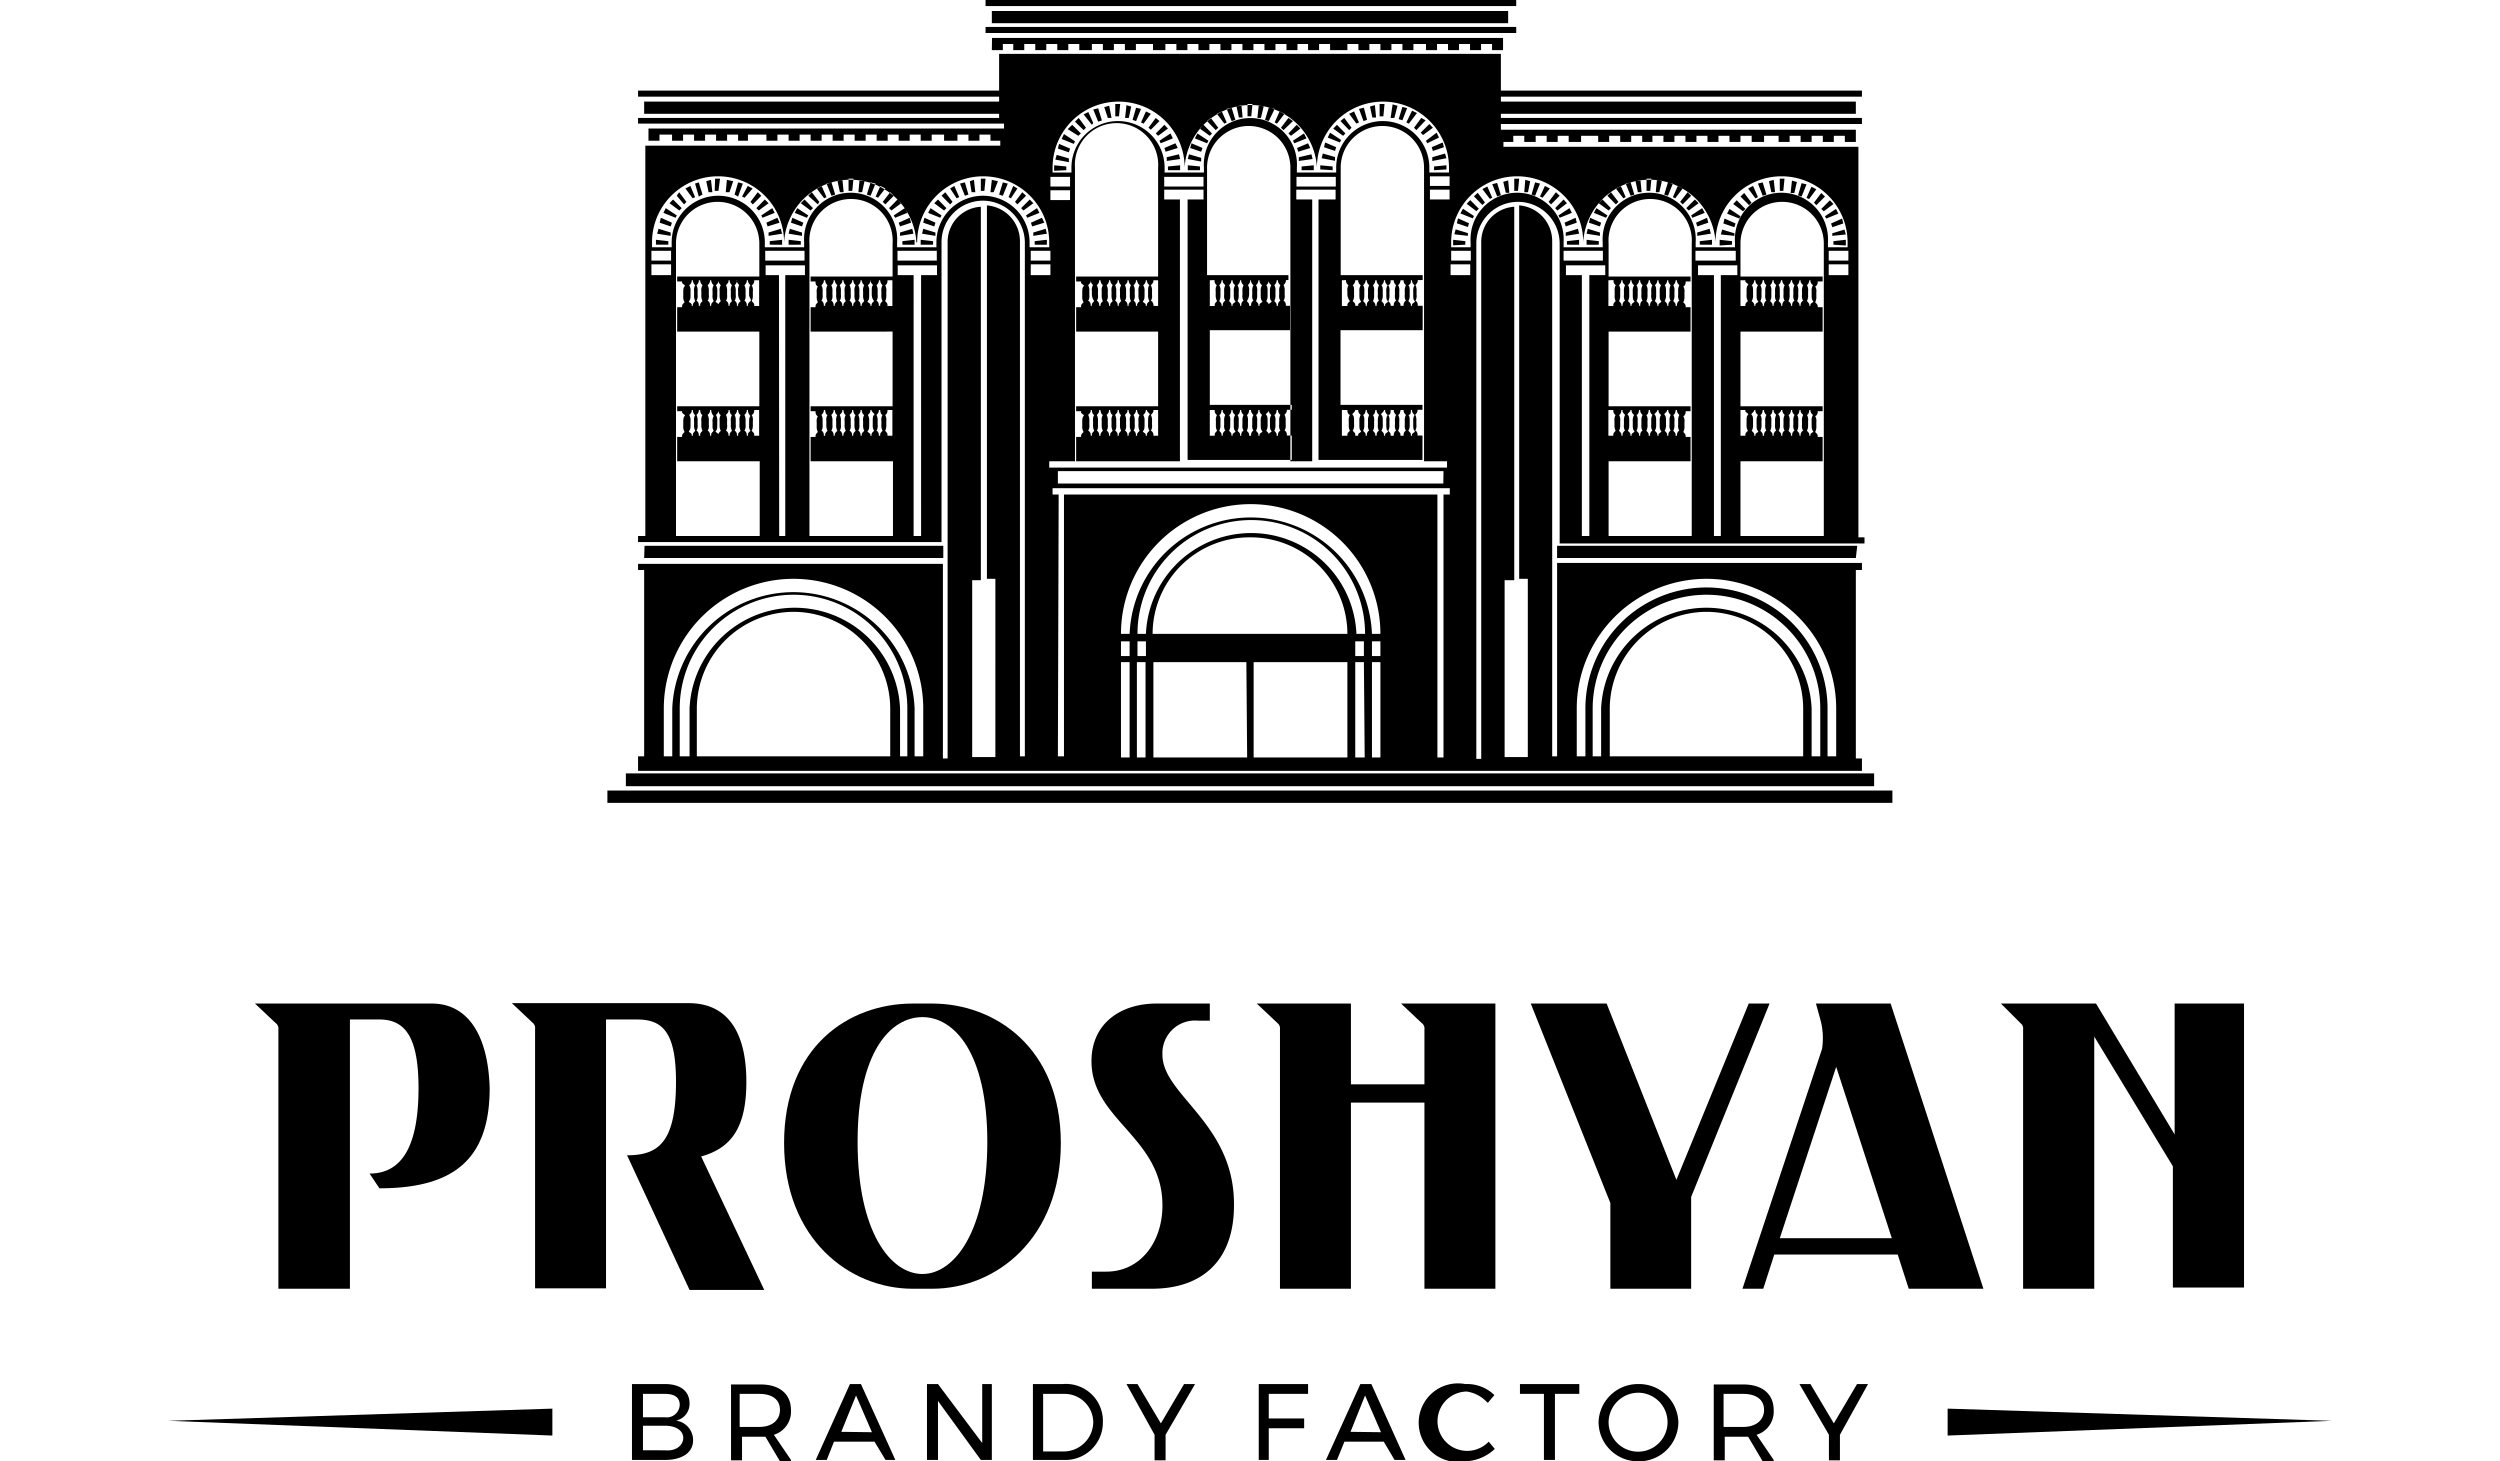 <svg xmlns:xlink="http://www.w3.org/1999/xlink" xmlns="http://www.w3.org/2000/svg" viewBox="0 0 110.09 74.35" width="220.18"  height="128.7" ><defs><style>.cls-1{fill-rule:evenodd;}</style></defs><title>Asset 1</title><g><g><path class="cls-1" d="M41.91.56H68.18v.62H41.91Zm-.32.81h27v.31h-27Zm.32,1.18h.56V2.24H43v.31h.56V2.24h.56v.31h.56V2.24h.56v.31h.56V2.24h.56v.31H47V2.24h.56v.31h.56V2.24h.56v.31h.56V2.24h.87v.31h.63V2.24h.56v.31h.56V2.24h.56v.31h.56V2.24h.56v.31h.56V2.24h.56v.31h.56V2.24h.56v.31h.56V2.24h.56v.31h.56V2.24H58v.31h.56V2.24h.56v.31H60V2.24h.56v.31h.56V2.24h.56v.31h.56V2.24h.56v.31h.56V2.24H64v.31h.56V2.24h.56v.31h.56V2.24h.56v.31h.56V2.24h.56v.31h.56V1.93h-26ZM41.59,0h27V.31h-27Zm3.3,13.45h-1V14h1Zm-6.78-.69h-1v.5h2v-.5Zm-12.52.69h-1V14h1Zm0-.69h-1v.5h1Zm5.79,0h-1v.5h2v-.5Zm-4-3.54.24-.07.07.63h-.19Zm-.57.12L27,9.28l.19.62L27,10Zm-.49.25.25-.13.24.57-.12.06Zm-.44.37L26,9.78l.37.49-.12.13Zm-.37.38.18-.19.44.44-.12.12Zm-.31.49.12-.24.56.37-.06.12Zm-.19.5.06-.25.56.25-.06.19Zm-.13.56.07-.25.62.19V12Zm-.06.56V12.2l.63.07v.18Zm3.93-3.23-.32-.07-.06.63h.19Zm.49.12L29,9.28l-.18.62L29,10Zm.5.25-.25-.13L29.2,10l.13.06Zm.44.37L30,9.78l-.37.49.12.13Zm.37.38-.19-.19-.43.44.12.12Zm.31.49-.12-.24-.56.37.06.12Zm.25.5L31,11.08l-.56.25.06.19Zm.13.56-.07-.25-.62.19V12Zm0,.56V12.2l-.63.07v.18ZM27.83,9.09h.25L28,9.71h-.19Zm6.23.13.25-.07.06.63h-.19Zm-.56.12.25-.06.19.62-.19.06Zm-.5.25.25-.13.25.57-.12.06Zm-.43.37.18-.18.38.49-.07.13Zm-.38.38.19-.19.43.44-.12.12Zm-.31.49.13-.24.56.37-.07.12Zm-.19.5.07-.25.56.25-.07.19Zm-.12.56.06-.25.62.19V12Zm0,.56V12.2l.62.07v.18Zm3.86-3.23-.25-.07-.06.63h.19Zm.56.12-.25-.06-.19.62.19.06Zm.5.25-.25-.13L36,10l.12.06Zm.43.37-.18-.18-.38.49.13.13Zm.38.38-.19-.19-.43.44.12.12Zm.31.49-.13-.24-.56.37.07.12Zm.19.5-.07-.25-.56.25.07.19Zm.12.56-.06-.25-.62.19V12Zm.06.56V12.2l-.62.07v.18ZM34.62,9.09h.25l-.06.62h-.19Zm6.17.13L41,9.15l.07.63h-.19Zm-.5.12.25-.06.18.62-.18.06Zm-.5.25L40,9.46l.25.57-.13.06Zm-.44.37.19-.18.37.49-.12.13Zm-.37.38.19-.19.43.44-.12.12Zm-.31.49.12-.24.56.37-.06.12Zm-.25.5.06-.25.56.25-.06.19Zm-.06.56.06-.25.62.19V12Zm-.07.56V12.2l.63.07v.18Zm3.93-3.23-.31-.07-.07.63H42Zm.5.12-.25-.06-.19.62.19.06Zm.49.25L43,9.46l-.24.57.12.06Zm.44.37-.19-.18-.37.49.12.13Zm.37.38-.18-.19-.44.44.12.12Zm.31.49-.12-.24-.56.37.06.12Zm.25.5-.12-.25-.56.25.06.19Zm.13.56-.06-.25-.63.19V12Zm0,.56V12.2l-.62.07v.18ZM41.35,9.09h.24l-.06.62h-.18Zm-3.24,3.24a3.36,3.36,0,1,1,6.72,0v.25h-1v-.25a2.37,2.37,0,0,0-4.74,0v.25h-2v-.25a2.37,2.37,0,1,0-4.73,0v.25h-2v-.25a2.37,2.37,0,1,0-4.74,0v.25h-1v-.25a3.36,3.36,0,0,1,6.72,0,3.37,3.37,0,0,1,6.73,0ZM64.2,9.65h1v.5h-1Zm0-.68h1v.49h-1ZM61.15,5.42l.25-.07.06.63h-.19Zm-.56.12.25-.06L61,6.1l-.18.06Zm-.5.25.25-.12.25.56-.13.06Zm-.44.37L59.84,6l.37.5-.12.12Zm-.37.38.19-.19.43.44-.12.12ZM59,7l.12-.25.56.37-.06.13Zm-.19.49.06-.24.56.24-.06.19Zm-.12.56.06-.24.62.18v.19Zm-.07.57V8.41l.63.06v.19Zm3.93-3.24-.25-.07L62.2,6h.19Zm.49.12-.24-.06-.19.62.19.06Zm.5.25-.25-.12L63,6.23l.13.06Zm.44.37L63.76,6l-.37.5.12.12Zm.37.38-.18-.19-.44.44.12.12Zm.31.5-.12-.25L64,7.16l.06.13Zm.25.49-.06-.24-.56.24.06.19Zm.13.56-.07-.24L64.32,8v.19Zm0,.57V8.41l-.63.06v.19ZM61.64,5.29h.25l-.06.63h-.19Zm-7.28.13.25-.07.06.63h-.19Zm-.5.12.25-.06.19.62-.19.06Zm-.5.25.25-.12.25.56-.12.06Zm-.5.37L53.05,6l.38.5-.13.12Zm-.37.38.19-.19.43.44L53,6.91Zm-.25.5.13-.25.56.37-.07.13ZM52,7.53l.07-.24.56.24-.07.19Zm-.12.56.06-.24.62.18v.19Zm0,.57V8.41l.62.06v.19Zm3.86-3.24-.25-.07L55.42,6h.18Zm.56.12L56,5.48l-.19.62.19.06Zm.5.25-.25-.12-.25.56.12.06Zm.43.37L57,6l-.38.5.13.12Zm.38.38-.19-.19L57,6.79l.13.12Zm.31.5-.13-.25-.56.37.07.13Zm.19.49L58,7.29l-.56.24.06.19Zm.12.56-.06-.24L57.53,8v.19Zm.06.57V8.41l-.62.06v.19ZM54.92,5.29h.25l-.06.63h-.19ZM58.41,9h1v.49h-2V9Zm-12.52.68h-1v.5h1Zm0-.68h-1v.49h1Zm1.74-3.55.25-.07L48,6h-.19Zm-.56.12.25-.06.19.62-.19.06Zm-.49.25.24-.12.25.56L47,6.35Zm-.44.37L46.33,6l.37.5-.12.12Zm-.37.38L46,6.35l.44.44-.13.12Zm-.31.5.12-.25.56.37-.06.13Zm-.19.49.06-.24.56.24-.06.19Zm-.13.56.07-.24.62.18v.19Zm-.06.57V8.41l.62.06v.19ZM49,5.42l-.24-.07L48.69,6h.19Zm.5.12-.25-.06-.18.62.18.06Zm.5.25-.25-.12-.25.56.13.06Zm.44.37L50.25,6l-.37.5L50,6.6Zm.43.38-.18-.19-.44.44.12.12Zm.25.5L51,6.79l-.56.37.06.13Zm.25.49-.12-.24-.56.24.06.19Zm.12.56-.06-.24L50.81,8v.19Zm0,.57V8.41l-.62.06v.19Zm-3.3-3.37h.25l-.06.63h-.19ZM45,8.78V8.53a3.36,3.36,0,0,1,6.72,0,3.37,3.37,0,0,1,6.73,0,3.36,3.36,0,1,1,6.72,0v.25h-1V8.53a2.37,2.37,0,1,0-4.74,0v.25h-2V8.53a2.37,2.37,0,1,0-4.73,0v.25h-2V8.53a2.37,2.37,0,1,0-4.74,0v.25ZM51.68,9h1v.49h-2V9Zm16.25.25.25-.07.06.63h-.18Zm-.56.12.25-.06.19.62-.19.06Zm-.5.25.25-.13.25.57-.12.06Zm-.43.37.19-.18.37.49-.13.13Zm-.37.38.18-.19.44.44-.13.12Zm-.32.49.13-.24.56.37-.06.12Zm-.18.5.06-.25.56.25-.06.19Zm-.13.56.07-.25.62.19V12Zm-.06.56V12.2l.62.07v.18ZM69.3,9.22l-.25-.07L69,9.78h.19Zm.5.12-.25-.06-.18.62.18.06Zm.5.25-.25-.13L69.8,10l.13.06Zm.5.37-.19-.18-.37.49.12.13Zm.37.38L71,10.15l-.43.44.12.12Zm.25.49-.12-.24-.56.37.06.12Zm.25.5-.06-.25-.56.25.06.19Zm.12.56-.06-.25-.62.19V12Zm0,.56V12.2l-.62.07v.18Zm-3.3-3.36h.25l-.06.62h-.19Zm6.17.13.25-.07.06.63h-.19Zm-.5.12.25-.06.19.62-.19.06Zm-.5.25.25-.13.25.57-.12.06Zm-.43.37.18-.18.38.49-.13.13Zm-.44.38.19-.19.43.44-.12.12Zm-.25.49.13-.24.56.37-.07.12Zm-.25.5.06-.25.56.25-.06.19Zm-.12.56.06-.25.62.19V12Zm0,.56V12.2l.62.07v.18ZM76,9.22l-.25-.07-.06.63h.18Zm.56.12-.25-.06-.19.62.19.06Zm.5.25-.25-.13-.25.57.12.06Zm.43.37-.18-.18-.38.49.13.13Zm.38.38-.19-.19-.44.44.13.12Zm.31.49-.13-.24-.56.37.06.12Zm.18.5-.06-.25-.56.25.06.19Zm.13.56-.06-.25-.63.19V12Zm.06.56V12.2l-.62.07v.18ZM75.22,9.09h.25l-.06.62h-.19Zm6.23.13.24-.07.07.63h-.19Zm-.56.12.24-.06.19.62-.19.06Zm-.5.25.25-.13.25.57-.13.06ZM80,10l.19-.18.37.49-.12.13Zm-.37.38.18-.19.44.44-.12.12Zm-.31.49.12-.24L80,11l-.06.12Zm-.19.5.06-.25.56.25-.06.19Zm-.13.56.07-.25.62.19V12Zm-.06.56V12.2l.63.07v.18Zm3.93-3.23-.25-.07-.07.63h.19Zm.49.12-.25-.06-.18.62.18.06Zm.5.25-.25-.13-.25.57.13.06Zm.44.37-.19-.18-.37.49.12.13Zm.43.38-.18-.19-.44.44.13.12Zm.25.49-.12-.24-.56.37.06.12Zm.25.5-.06-.25-.56.25.06.19Zm.13.56-.07-.25-.62.19V12Zm0,.56V12.2l-.63.07v.18ZM82,9.09h.24l-.06.62H82Zm2.49,4.36h1V14h-1Zm0-.69h1v.5h-1Zm-6.73,0h2v.5H77.71v-.5Zm-12.51.69h1V14h-1ZM71,12.76h2v.5H71Zm-5.72,0h1v.5h-1Zm0-.18v-.25a3.36,3.36,0,0,1,6.72,0,3.37,3.37,0,0,1,6.73,0,3.36,3.36,0,0,1,6.72,0v.25h-1v-.25a2.37,2.37,0,1,0-4.73,0v.25h-2v-.25a2.37,2.37,0,1,0-4.73,0v.25H71v-.25a2.37,2.37,0,1,0-4.73,0v.25Zm8,8.28v1.31h.25V22.1c0-.06.06-.12.12-.18a.59.59,0,0,1-.06-.31v-.19a.48.48,0,0,1,.06-.31c-.06,0-.12-.13-.12-.19v-.06Zm0-6.6v1.31h.25V15.5c0-.06.06-.12.12-.18A.59.59,0,0,1,73.6,15v-.19a.48.48,0,0,1,.06-.31c-.06,0-.12-.13-.12-.19v-.06Zm-43.21,6.6v1.31h-.25V22.1c0-.06-.07-.12-.13-.18a.59.59,0,0,0,.06-.31v-.19a.48.48,0,0,0-.06-.31c.06,0,.13-.13.13-.19v-.06Zm0-6.6v1.31h-.25V15.5c0-.06-.07-.12-.13-.18a.59.59,0,0,0,.06-.31v-.19a.48.48,0,0,0-.06-.31c.06,0,.13-.13.13-.19v-.06Zm6.78,6.6v1.31h-.25V22.1c0-.06-.06-.12-.12-.18a.59.59,0,0,0,.06-.31v-.19a.48.48,0,0,0-.06-.31c.06,0,.12-.13.12-.19v-.06Zm0-6.6v1.31h-.25V15.5c0-.06-.06-.12-.12-.18a.59.59,0,0,0,.06-.31v-.19a.48.48,0,0,0-.06-.31c.06,0,.12-.13.12-.19v-.06ZM80,20.86v1.31h.25V22.1c0-.06.06-.12.13-.18a.52.52,0,0,1-.07-.31v-.19c0-.12,0-.25.07-.31s-.13-.13-.13-.19v-.06Zm0-6.6v1.31h.25V15.5c0-.06.06-.12.13-.18a.52.52,0,0,1-.07-.31v-.19c0-.12,0-.25.07-.31s-.13-.13-.13-.19v-.06ZM50.37,15.57V14.26h-.24v.06c0,.06-.07.13-.13.19a.57.57,0,0,1,.06.31V15a.48.48,0,0,1-.06.31c.06,0,.13.12.13.18v.07Zm0,6.6V20.86h-.24v.06c0,.06-.07.13-.13.19a.57.57,0,0,1,.06.31v.19a.48.48,0,0,1-.06.31c.06,0,.13.12.13.18v.07ZM53,20.86v1.31h.25V22.1c0-.06.06-.12.12-.18a.59.59,0,0,1-.06-.31v-.19a.48.48,0,0,1,.06-.31c-.06,0-.12-.13-.12-.19v-.06Zm0-6.6v1.31h.25V15.5c0-.06.06-.12.12-.18A.59.59,0,0,1,53.3,15v-.19a.48.48,0,0,1,.06-.31c-.06,0-.12-.13-.12-.19v-.06Zm6.72,6.6v1.31H60V22.1c0-.06.07-.12.13-.18a.59.59,0,0,1-.06-.31v-.19a.48.48,0,0,1,.06-.31c-.06,0-.13-.13-.13-.19v-.06Zm0-6.6v1.31H60V15.5c0-.06.07-.12.13-.18A.59.59,0,0,1,60,15v-.19a.48.48,0,0,1,.06-.31c-.06,0-.13-.13-.13-.19v-.06Zm5.48,9.21h-1.3V8.53a2.12,2.12,0,1,0-4.24,0V14h4.17v.25h-.25v.06a.34.34,0,0,1-.12.19.57.57,0,0,1,.06.31V15a.48.48,0,0,1-.06.31c.06,0,.12.12.12.18v.07h.25v1.24H59.65v3.8h4.17v.25h-.25v.06a.34.34,0,0,1-.12.19.57.57,0,0,1,.06.31v.19a.48.48,0,0,1-.06.31c.06,0,.12.12.12.18v.07h.25v1.24H58.53V10.15h.87v-.5h-2v.5h.81V23.47H57.1V8.53a2.12,2.12,0,0,0-4.24,0V14H57v.25h-.13v.06a.34.34,0,0,1-.12.19.57.57,0,0,1,.06.31V15a.48.48,0,0,1-.06.31c.06,0,.12.12.12.18v.07h.25v1.24H53v3.8h4.17v.25h-.25v.06a.34.34,0,0,1-.12.19.57.57,0,0,1,.06.31v.19a.48.48,0,0,1-.06.31c.06,0,.12.12.12.18v.07h.25v1.24H51.87V10.15h.81v-.5h-2v.5h.8V23.47H46.2V22.23h.25v-.06c0-.07.06-.13.13-.19a.51.51,0,0,1-.07-.31v-.19c0-.12,0-.25.07-.31s-.13-.12-.13-.19v-.06H46.2v-.25h4.17v-3.8H46.2V15.63h.25v-.06c0-.07.06-.13.13-.19a.51.51,0,0,1-.07-.31v-.19c0-.12,0-.25.07-.31s-.13-.12-.13-.19v-.06H46.2v-.25h4.17V8.53a2.12,2.12,0,1,0-4.23,0V23.47H44.83v.32H65.07v-.32Zm-.31.5H45.27v.63H64.88ZM83.5,20.86h.06v.06a.31.31,0,0,0,.13.19.51.51,0,0,0-.07.31v.19c0,.12,0,.25.07.31s-.13.12-.13.18v.07H83.5V22.1c0-.06-.06-.12-.12-.18a.59.59,0,0,0,.06-.31v-.19a.48.48,0,0,0-.06-.31c.06,0,.12-.13.12-.25Zm-.5,0h.06v.06c0,.06.07.13.13.19a.57.57,0,0,0-.06.31v.19a.48.48,0,0,0,.06.31c-.06,0-.13.12-.13.18v.07H83V22.1c0-.06-.06-.12-.12-.18a.59.59,0,0,0,.06-.31v-.19a.48.48,0,0,0-.06-.31c.06,0,.12-.13.12-.25Zm-.43,0h.06v.06a.34.34,0,0,0,.12.19.57.57,0,0,0-.06.31v.19a.48.48,0,0,0,.06.31c-.06,0-.12.12-.12.18v.07h-.06V22.1c0-.06-.07-.12-.13-.18a.59.59,0,0,0,.06-.31v-.19a.48.48,0,0,0-.06-.31c.06,0,.13-.13.13-.25Zm-.5,0h.06v.06a.34.34,0,0,0,.12.19.57.57,0,0,0-.06.31v.19a.48.48,0,0,0,.06.31c-.06,0-.12.12-.12.18v.07h-.06V22.1c0-.06-.06-.12-.13-.18a.52.52,0,0,0,.07-.31v-.19c0-.12,0-.25-.07-.31s.13-.13.13-.25Zm-.44,0h.06v.06c0,.06.07.13.13.19a.57.57,0,0,0-.06.31v.19a.48.48,0,0,0,.06.31c-.06,0-.13.12-.13.18v.07h-.06V22.1c0-.06-.06-.12-.12-.18a.59.59,0,0,0,.06-.31v-.19a.48.48,0,0,0-.06-.31c.06,0,.12-.13.12-.25Zm-.5,0h.07v.06a.34.34,0,0,0,.12.19.57.57,0,0,0-.06.31v.19a.48.48,0,0,0,.06.31c-.06,0-.12.12-.12.18v.07h-.07V22.1c0-.06-.06-.12-.12-.18a.59.59,0,0,0,.06-.31v-.19a.48.48,0,0,0-.06-.31c.06,0,.12-.13.12-.25Zm-.43,0h.06v.06a.31.31,0,0,0,.13.19.51.51,0,0,0-.07.31v.19c0,.12,0,.25.07.31s-.13.12-.13.18v.07H80.7V22.1c0-.06-.06-.12-.13-.18a.52.52,0,0,0,.07-.31v-.19c0-.12,0-.25-.07-.31s.13-.13.13-.25Zm2.8-6.6h.06v.06a.31.31,0,0,0,.13.19.51.51,0,0,0-.07.31V15c0,.12,0,.25.07.31s-.13.12-.13.18v.07H83.5V15.5c0-.06-.06-.12-.12-.18a.59.59,0,0,0,.06-.31v-.19a.48.48,0,0,0-.06-.31.33.33,0,0,0,.12-.25Zm-.5,0h.06v.06c0,.06.07.13.13.19a.57.57,0,0,0-.06.31V15a.48.48,0,0,0,.06.31c-.06,0-.13.12-.13.18v.07H83V15.5c0-.06-.06-.12-.12-.18a.59.59,0,0,0,.06-.31v-.19a.48.48,0,0,0-.06-.31.33.33,0,0,0,.12-.25Zm-.43,0h.06v.06a.34.34,0,0,0,.12.19.57.57,0,0,0-.06.31V15a.48.48,0,0,0,.06.31c-.06,0-.12.12-.12.18v.07h-.06V15.5c0-.06-.07-.12-.13-.18A.59.59,0,0,0,82.5,15v-.19a.48.48,0,0,0-.06-.31.34.34,0,0,0,.13-.25Zm-.5,0h.06v.06a.34.34,0,0,0,.12.19.57.57,0,0,0-.06.31V15a.48.48,0,0,0,.06.31c-.06,0-.12.12-.12.18v.07h-.06V15.5c0-.06-.06-.12-.13-.18A.52.52,0,0,0,82,15v-.19c0-.12,0-.25-.07-.31a.31.31,0,0,0,.13-.25Zm-.44,0h.06v.06c0,.06.07.13.13.19a.57.57,0,0,0-.06.31V15a.48.48,0,0,0,.06.31c-.06,0-.13.12-.13.18v.07h-.06V15.5c0-.06-.06-.12-.12-.18a.59.59,0,0,0,.06-.31v-.19a.48.48,0,0,0-.06-.31.33.33,0,0,0,.12-.25Zm-.5,0h.07v.06a.34.34,0,0,0,.12.19.57.57,0,0,0-.06.31V15a.48.48,0,0,0,.06.31c-.06,0-.12.12-.12.18v.07h-.07V15.5c0-.06-.06-.12-.12-.18a.59.59,0,0,0,.06-.31v-.19a.48.48,0,0,0-.06-.31.33.33,0,0,0,.12-.25Zm-.43,0h.06v.06a.31.31,0,0,0,.13.19.51.51,0,0,0-.07.31V15c0,.12,0,.25.07.31s-.13.12-.13.18v.07H80.7V15.5c0-.06-.06-.12-.13-.18a.52.52,0,0,0,.07-.31v-.19c0-.12,0-.25-.07-.31a.31.31,0,0,0,.13-.25Zm-4,6.6h.07v.06a.34.34,0,0,0,.12.19.57.57,0,0,0-.06.31v.19a.48.48,0,0,0,.06.31c-.06,0-.12.12-.12.18v.07h-.07V22.1c0-.06-.06-.12-.12-.18a.59.59,0,0,0,.06-.31v-.19a.48.48,0,0,0-.06-.31c.06,0,.12-.13.12-.25Zm-.43,0h.06v.06a.34.34,0,0,0,.12.19.57.57,0,0,0-.06.31v.19a.48.48,0,0,0,.06.31c-.06,0-.12.12-.12.18v.07h-.06V22.1c0-.06-.06-.12-.13-.18a.52.52,0,0,0,.07-.31v-.19c0-.12,0-.25-.07-.31s.13-.13.13-.25Zm-.5,0h.06v.06a.31.31,0,0,0,.13.19.51.51,0,0,0-.07.31v.19c0,.12,0,.25.07.31s-.13.12-.13.18v.07h-.06V22.1c0-.06-.06-.12-.13-.18a.52.52,0,0,0,.07-.31v-.19c0-.12,0-.25-.07-.31s.13-.13.13-.25Zm-.44,0h.07v.06a.34.34,0,0,0,.12.19.57.57,0,0,0-.06.31v.19a.48.48,0,0,0,.06.31c-.06,0-.12.12-.12.18v.07h-.07V22.1c0-.06-.06-.12-.12-.18a.59.59,0,0,0,.06-.31v-.19a.48.48,0,0,0-.06-.31c.06,0,.12-.13.12-.25Zm-.49,0h.06v.06a.34.34,0,0,0,.12.19.57.57,0,0,0-.06.31v.19a.48.48,0,0,0,.06.31c-.06,0-.12.12-.12.18v.07h-.06V22.1c0-.06-.07-.12-.13-.18a.59.59,0,0,0,.06-.31v-.19a.48.48,0,0,0-.06-.31c.06,0,.13-.13.13-.25Zm-.44,0h.06v.06a.31.31,0,0,0,.13.19.51.51,0,0,0-.07.31v.19c0,.12,0,.25.07.31s-.13.12-.13.18v.07h-.06V22.1c0-.06-.06-.12-.13-.18a.52.52,0,0,0,.07-.31v-.19c0-.12,0-.25-.07-.31s.13-.13.13-.25Zm-.5,0H74v.06c0,.06.07.13.13.19a.57.57,0,0,0-.06.31v.19a.48.48,0,0,0,.06.31c-.06,0-.13.12-.13.18v.07h-.06V22.1c0-.06-.06-.12-.12-.18a.59.59,0,0,0,.06-.31v-.19a.48.48,0,0,0-.06-.31c.06,0,.12-.13.12-.25Zm2.8-6.6h.07v.06a.34.34,0,0,0,.12.19.57.57,0,0,0-.06.31V15a.48.48,0,0,0,.06.31c-.06,0-.12.12-.12.18v.07h-.07V15.5c0-.06-.06-.12-.12-.18a.59.59,0,0,0,.06-.31v-.19a.48.48,0,0,0-.06-.31.33.33,0,0,0,.12-.25Zm-.43,0h.06v.06a.34.34,0,0,0,.12.19.57.57,0,0,0-.06.31V15a.48.48,0,0,0,.06.31c-.06,0-.12.12-.12.18v.07h-.06V15.5c0-.06-.06-.12-.13-.18a.52.52,0,0,0,.07-.31v-.19c0-.12,0-.25-.07-.31a.31.31,0,0,0,.13-.25Zm-.5,0h.06v.06a.31.31,0,0,0,.13.19.51.51,0,0,0-.07.31V15c0,.12,0,.25.07.31s-.13.12-.13.18v.07h-.06V15.5c0-.06-.06-.12-.13-.18a.52.52,0,0,0,.07-.31v-.19c0-.12,0-.25-.07-.31a.31.31,0,0,0,.13-.25Zm-.44,0h.07v.06a.34.34,0,0,0,.12.19.57.57,0,0,0-.06.31V15a.48.48,0,0,0,.06.31c-.06,0-.12.12-.12.18v.07h-.07V15.5c0-.06-.06-.12-.12-.18a.59.59,0,0,0,.06-.31v-.19a.48.48,0,0,0-.06-.31.33.33,0,0,0,.12-.25Zm-.49,0h.06v.06a.34.34,0,0,0,.12.19.57.57,0,0,0-.06.31V15a.48.48,0,0,0,.06.31c-.06,0-.12.12-.12.18v.07h-.06V15.5c0-.06-.07-.12-.13-.18a.59.59,0,0,0,.06-.31v-.19a.48.48,0,0,0-.06-.31.34.34,0,0,0,.13-.25Zm-.44,0h.06v.06a.31.31,0,0,0,.13.19.51.51,0,0,0-.07.31V15c0,.12,0,.25.07.31s-.13.12-.13.18v.07h-.06V15.5c0-.06-.06-.12-.13-.18a.52.52,0,0,0,.07-.31v-.19c0-.12,0-.25-.07-.31a.31.31,0,0,0,.13-.25Zm-.5,0H74v.06c0,.06.07.13.13.19a.57.57,0,0,0-.06.31V15a.48.48,0,0,0,.06.31c-.06,0-.13.12-.13.18v.07h-.06V15.5c0-.06-.06-.12-.12-.18a.59.59,0,0,0,.06-.31v-.19a.48.48,0,0,0-.06-.31.33.33,0,0,0,.12-.25Zm-17.5,6.6h.07v.06a.34.34,0,0,0,.12.19.57.57,0,0,0-.06.31v.19a.48.48,0,0,0,.06.31c-.06,0-.12.12-.12.18v.07h-.07V22.1c0-.06-.06-.12-.12-.18a.59.59,0,0,0,.06-.31v-.19a.48.48,0,0,0-.06-.31c.06,0,.12-.13.12-.25Zm-.43,0H56v.06a.31.31,0,0,0,.13.19.51.51,0,0,0-.07.31v.19c0,.12,0,.25.07.31S56,22,56,22.1v.07H56V22.1c0-.06-.06-.12-.13-.18a.52.52,0,0,0,.07-.31v-.19c0-.12,0-.25-.07-.31S56,21,56,20.86Zm-.5,0h.06v.06a.31.31,0,0,0,.13.19.51.51,0,0,0-.07.31v.19c0,.12,0,.25.07.31s-.13.12-.13.18v.07h-.06V22.1c0-.06-.06-.12-.12-.18a.59.59,0,0,0,.06-.31v-.19a.48.48,0,0,0-.06-.31c.06,0,.12-.13.12-.25Zm-.44,0h.07v.06a.34.34,0,0,0,.12.19.57.57,0,0,0-.06.31v.19a.48.48,0,0,0,.06.31c-.06,0-.12.12-.12.18v.07H55V22.1c0-.06-.06-.12-.12-.18a.59.59,0,0,0,.06-.31v-.19a.48.48,0,0,0-.06-.31c.06,0,.12-.13.12-.25Zm-.49,0h.06v.06a.34.34,0,0,0,.12.19.57.57,0,0,0-.06.31v.19a.48.48,0,0,0,.06.31c-.06,0-.12.12-.12.18v.07h-.06V22.1c0-.06-.07-.12-.13-.18a.59.59,0,0,0,.06-.31v-.19a.48.48,0,0,0-.06-.31c.06,0,.13-.13.13-.25Zm-.44,0h.06v.06a.31.31,0,0,0,.13.19.51.51,0,0,0-.07.31v.19c0,.12,0,.25.07.31s-.13.12-.13.18v.07h-.06V22.1c0-.06-.06-.12-.12-.18a.59.59,0,0,0,.06-.31v-.19a.48.48,0,0,0-.06-.31c.06,0,.12-.13.12-.25Zm-.5,0h.06v.06c0,.06.07.13.13.19a.57.57,0,0,0-.06.31v.19a.48.48,0,0,0,.06.31c-.06,0-.13.12-.13.18v.07h-.06V22.1c0-.06-.06-.12-.12-.18a.59.59,0,0,0,.06-.31v-.19a.48.48,0,0,0-.06-.31c.06,0,.12-.13.12-.25Zm2.8-6.6h.07v.06a.34.34,0,0,0,.12.19.57.57,0,0,0-.06.31V15a.48.48,0,0,0,.06.31c-.06,0-.12.12-.12.18v.07h-.07V15.5c0-.06-.06-.12-.12-.18a.59.59,0,0,0,.06-.31v-.19a.48.48,0,0,0-.06-.31.33.33,0,0,0,.12-.25Zm-.43,0H56v.06a.31.31,0,0,0,.13.19.51.51,0,0,0-.07.31V15c0,.12,0,.25.07.31s-.13.12-.13.18v.07H56V15.5c0-.06-.06-.12-.13-.18a.52.52,0,0,0,.07-.31v-.19c0-.12,0-.25-.07-.31a.31.31,0,0,0,.13-.25Zm-.5,0h.06v.06a.31.31,0,0,0,.13.19.51.51,0,0,0-.07.31V15c0,.12,0,.25.07.31s-.13.12-.13.18v.07h-.06V15.5c0-.06-.06-.12-.12-.18a.59.59,0,0,0,.06-.31v-.19a.48.48,0,0,0-.06-.31.33.33,0,0,0,.12-.25Zm-.44,0h.07v.06a.34.34,0,0,0,.12.19.57.57,0,0,0-.06.31V15a.48.48,0,0,0,.06.31c-.06,0-.12.12-.12.18v.07H55V15.5c0-.06-.06-.12-.12-.18A.59.59,0,0,0,55,15v-.19a.48.48,0,0,0-.06-.31.33.33,0,0,0,.12-.25Zm-.49,0h.06v.06a.34.34,0,0,0,.12.19.57.57,0,0,0-.06.31V15a.48.48,0,0,0,.06.31c-.06,0-.12.12-.12.18v.07h-.06V15.5c0-.06-.07-.12-.13-.18a.59.59,0,0,0,.06-.31v-.19a.48.48,0,0,0-.06-.31.34.34,0,0,0,.13-.25Zm-.44,0h.06v.06a.31.31,0,0,0,.13.19.51.51,0,0,0-.07.31V15c0,.12,0,.25.07.31s-.13.12-.13.18v.07h-.06V15.5c0-.06-.06-.12-.12-.18a.59.59,0,0,0,.06-.31v-.19a.48.48,0,0,0-.06-.31.33.33,0,0,0,.12-.25Zm-.5,0h.06v.06c0,.06.07.13.13.19a.57.57,0,0,0-.06.31V15a.48.48,0,0,0,.06.31c-.06,0-.13.12-.13.18v.07h-.06V15.5c0-.06-.06-.12-.12-.18a.59.59,0,0,0,.06-.31v-.19a.48.48,0,0,0-.06-.31.33.33,0,0,0,.12-.25ZM47,20.86h-.06v.06c0,.06-.07.13-.13.19a.57.57,0,0,1,.06.31v.19a.48.48,0,0,1-.06.31c.06,0,.13.12.13.18v.07H47V22.1c0-.06.06-.12.12-.18a.59.59,0,0,1-.06-.31v-.19a.48.48,0,0,1,.06-.31c-.06,0-.12-.13-.12-.25Zm.44,0h-.07v.06a.34.34,0,0,1-.12.19.57.57,0,0,1,.06.31v.19a.48.48,0,0,1-.06.31c.06,0,.12.12.12.18v.07h.07V22.1c0-.06.06-.12.12-.18a.59.59,0,0,1-.06-.31v-.19a.48.48,0,0,1,.06-.31c-.06,0-.12-.13-.12-.25Zm.49,0h-.06v.06a.34.34,0,0,1-.12.19.57.57,0,0,1,.06.31v.19a.48.48,0,0,1-.06.31c.06,0,.12.12.12.18v.07h.06V22.1c0-.06.07-.12.13-.18a.59.59,0,0,1-.06-.31v-.19a.48.48,0,0,1,.06-.31c-.06,0-.13-.13-.13-.25Zm.44,0h-.06v.06c0,.06-.07.13-.13.19a.57.57,0,0,1,.06.31v.19a.48.48,0,0,1-.06.31c.06,0,.13.12.13.18v.07h.06V22.1c0-.06.06-.12.12-.18a.59.59,0,0,1-.06-.31v-.19a.48.48,0,0,1,.06-.31c-.06,0-.12-.13-.12-.25Zm.5,0h-.06v.06c0,.06-.07.13-.13.19a.57.57,0,0,1,.06.31v.19a.48.48,0,0,1-.06.31c.06,0,.13.12.13.18v.07h.06V22.1c0-.06.06-.12.12-.18a.59.59,0,0,1-.06-.31v-.19a.48.48,0,0,1,.06-.31c-.06,0-.12-.13-.12-.25Zm.43,0h-.06v.06a.34.34,0,0,1-.12.19.57.57,0,0,1,.06.31v.19a.48.48,0,0,1-.06.31c.06,0,.12.12.12.18v.07h.06V22.1c0-.06.07-.12.13-.18a.59.59,0,0,1-.06-.31v-.19a.48.48,0,0,1,.06-.31c-.06,0-.13-.13-.13-.25Zm.5,0h-.06v.06a.31.31,0,0,1-.13.19.51.51,0,0,1,.07.31v.19c0,.12,0,.25-.07.31s.13.12.13.18v.07h.06V22.1c0-.06.06-.12.13-.18a.52.52,0,0,1-.07-.31v-.19c0-.12,0-.25.07-.31s-.13-.13-.13-.25ZM47,14.26h-.06v.06c0,.06-.07.13-.13.19a.57.57,0,0,1,.06.31V15a.48.48,0,0,1-.06.31c.06,0,.13.12.13.18v.07H47V15.5c0-.06.06-.12.12-.18A.59.59,0,0,1,47,15v-.19a.48.48,0,0,1,.06-.31.33.33,0,0,1-.12-.25Zm.44,0h-.07v.06a.34.34,0,0,1-.12.19.57.57,0,0,1,.06.31V15a.48.48,0,0,1-.06.31c.06,0,.12.12.12.18v.07h.07V15.5c0-.06.06-.12.12-.18a.59.59,0,0,1-.06-.31v-.19a.48.48,0,0,1,.06-.31.33.33,0,0,1-.12-.25Zm.49,0h-.06v.06a.34.34,0,0,1-.12.19.57.57,0,0,1,.06.31V15a.48.48,0,0,1-.06.31c.06,0,.12.12.12.18v.07h.06V15.5c0-.06.07-.12.13-.18A.59.59,0,0,1,48,15v-.19a.48.48,0,0,1,.06-.31.34.34,0,0,1-.13-.25Zm.44,0h-.06v.06c0,.06-.07.13-.13.19a.57.57,0,0,1,.06.31V15a.48.48,0,0,1-.06.31c.06,0,.13.12.13.18v.07h.06V15.5c0-.06.06-.12.12-.18a.59.59,0,0,1-.06-.31v-.19a.48.48,0,0,1,.06-.31.33.33,0,0,1-.12-.25Zm.5,0h-.06v.06c0,.06-.07.13-.13.19a.57.57,0,0,1,.06.31V15a.48.48,0,0,1-.06.31c.06,0,.13.12.13.18v.07h.06V15.5c0-.06.06-.12.12-.18a.59.59,0,0,1-.06-.31v-.19a.48.48,0,0,1,.06-.31.33.33,0,0,1-.12-.25Zm.43,0h-.06v.06a.34.34,0,0,1-.12.19.57.57,0,0,1,.06.31V15a.48.48,0,0,1-.06.31c.06,0,.12.12.12.18v.07h.06V15.5c0-.06.07-.12.13-.18a.59.59,0,0,1-.06-.31v-.19a.48.48,0,0,1,.06-.31.34.34,0,0,1-.13-.25Zm.5,0h-.06v.06a.31.31,0,0,1-.13.19.51.51,0,0,1,.07.31V15c0,.12,0,.25-.07.31s.13.12.13.18v.07h.06V15.5c0-.06.06-.12.13-.18a.52.52,0,0,1-.07-.31v-.19c0-.12,0-.25.07-.31a.31.31,0,0,1-.13-.25Zm-23.1,6.6h-.06v.06a.31.31,0,0,1-.13.19.51.51,0,0,1,.07.31v.19c0,.12,0,.25-.07.31s.13.12.13.18v.07h.06V22.1c0-.06.06-.12.12-.18a.59.59,0,0,1-.06-.31v-.19a.48.48,0,0,1,.06-.31c-.06,0-.12-.13-.12-.25Zm.44,0H27v.06a.34.34,0,0,1-.12.19.57.57,0,0,1,.06.31v.19a.48.48,0,0,1-.06.31c.06,0,.12.12.12.18v.07h.07V22.1c0-.06.06-.12.12-.18a.59.59,0,0,1-.06-.31v-.19a.48.48,0,0,1,.06-.31c-.06,0-.12-.13-.12-.25Zm.49,0h-.06v.06a.34.34,0,0,1-.12.19.57.57,0,0,1,.06.31v.19a.48.48,0,0,1-.06.31c.06,0,.12.12.12.18v.07h.06V22.1c0-.06.07-.12.13-.18a.39.39,0,0,1-.06-.25v-.19a.48.48,0,0,1,.06-.31.49.49,0,0,1-.13-.31Zm.44,0H28v.06a.31.31,0,0,1-.13.19.51.51,0,0,1,.07.31v.19c0,.12,0,.25-.07.31s.13.12.13.18v.07H28V22.1c0-.06.06-.12.12-.18a.59.59,0,0,1-.06-.31v-.19a.48.48,0,0,1,.06-.31c-.06,0-.12-.13-.12-.25Zm.5,0h-.06v.06c0,.06-.07.13-.13.19a.57.57,0,0,1,.06.31v.19a.48.48,0,0,1-.06.31c.06,0,.13.12.13.18v.07h.06V22.1c0-.06.06-.12.12-.18a.59.59,0,0,1-.06-.31v-.19a.48.48,0,0,1,.06-.31c-.06,0-.12-.13-.12-.25Zm.43,0h-.06v.06a.34.34,0,0,1-.12.19.57.57,0,0,1,.06.31v.19a.48.48,0,0,1-.06.31c.06,0,.12.12.12.18v.07H29V22.1c0-.06.07-.12.13-.18a.59.59,0,0,1-.06-.31v-.19a.48.48,0,0,1,.06-.31c-.06,0-.13-.13-.13-.25Zm.5,0h-.06v.06a.34.34,0,0,1-.12.19.57.57,0,0,1,.06.31v.19a.48.48,0,0,1-.06.31c.06,0,.12.12.12.18v.07h.06V22.1c0-.06.06-.12.13-.18a.35.35,0,0,1-.07-.25v-.19c0-.12,0-.25.07-.31a.44.44,0,0,1-.13-.31Zm-2.8-6.6h-.06v.06a.31.31,0,0,1-.13.19.51.51,0,0,1,.07.31V15c0,.12,0,.25-.07.31s.13.12.13.18v.07h.06V15.5c0-.06.06-.12.12-.18a.59.59,0,0,1-.06-.31v-.19a.48.48,0,0,1,.06-.31.33.33,0,0,1-.12-.25Zm.44,0H27v.06a.34.34,0,0,1-.12.19.57.57,0,0,1,.06.31V15a.48.48,0,0,1-.06.31c.06,0,.12.12.12.18v.07h.07V15.5c0-.06.06-.12.12-.18a.59.59,0,0,1-.06-.31v-.19a.48.48,0,0,1,.06-.31.33.33,0,0,1-.12-.25Zm.49,0h-.06v.06a.34.34,0,0,1-.12.19.57.57,0,0,1,.06.31V15a.48.48,0,0,1-.06.31c.06,0,.12.12.12.18v.07h.06V15.5c0-.06.07-.12.13-.18a.48.48,0,0,1-.06-.31v-.19a.48.48,0,0,1,.06-.31.34.34,0,0,1-.13-.25Zm.44,0H28v.06a.31.31,0,0,1-.13.19.51.51,0,0,1,.07.31V15c0,.12,0,.25-.07.31s.13.12.13.18v.07H28V15.5c0-.06.06-.12.12-.18a.59.59,0,0,1-.06-.31v-.19a.48.48,0,0,1,.06-.31.33.33,0,0,1-.12-.25Zm.5,0h-.06v.06c0,.06-.07.13-.13.19a.57.57,0,0,1,.06.31V15a.48.48,0,0,1-.06.31c.06,0,.13.12.13.18v.07h.06V15.5c0-.06.06-.12.12-.18a.59.59,0,0,1-.06-.31v-.19a.48.48,0,0,1,.06-.31.33.33,0,0,1-.12-.25Zm.43,0h-.06v.06a.34.34,0,0,1-.12.19.57.57,0,0,1,.06.31V15a.48.48,0,0,1-.06.31c.06,0,.12.12.12.18v.07H29V15.5c0-.06.07-.12.13-.18A.59.59,0,0,1,29,15v-.19a.48.48,0,0,1,.06-.31.34.34,0,0,1-.13-.25Zm.5,0h-.06v.06a.34.34,0,0,1-.12.19.57.57,0,0,1,.06.31V15a.48.48,0,0,1-.06.31c.06,0,.12.12.12.18v.07h.06V15.5c0-.06.06-.12.13-.18s-.07-.19-.07-.31v-.19c0-.12,0-.25.07-.31a.31.31,0,0,1-.13-.25Zm3.93,6.6h-.07v.06a.34.34,0,0,1-.12.19.57.57,0,0,1,.06.31v.19a.48.48,0,0,1-.06.31c.06,0,.12.12.12.18v.07h.07V22.1c0-.06.06-.12.12-.18a.59.59,0,0,1-.06-.31v-.19a.48.48,0,0,1,.06-.31c-.06,0-.12-.13-.12-.25Zm.49,0h-.06v.06a.34.34,0,0,1-.12.19.57.57,0,0,1,.06.31v.19a.48.48,0,0,1-.06.31c.06,0,.12.12.12.18v.07h.06V22.1c0-.06.07-.12.13-.18a.59.59,0,0,1-.06-.31v-.19a.48.48,0,0,1,.06-.31c-.06,0-.13-.13-.13-.25Zm.44,0h-.06v.06c0,.06-.07.13-.13.19a.57.57,0,0,1,.06.31v.19a.48.48,0,0,1-.06.31c.06,0,.13.12.13.18v.07h.06V22.1c0-.06.06-.12.12-.18a.59.59,0,0,1-.06-.31v-.19a.48.48,0,0,1,.06-.31c-.06,0-.12-.13-.12-.25Zm.5,0h-.06v.06c0,.06-.07.13-.13.19a.57.57,0,0,1,.06.31v.19a.48.48,0,0,1-.06.31c.06,0,.13.12.13.18v.07h.06V22.1c0-.06.06-.12.12-.18a.59.59,0,0,1-.06-.31v-.19a.48.48,0,0,1,.06-.31c-.06,0-.12-.13-.12-.25Zm.43,0h-.06v.06a.34.34,0,0,1-.12.19.57.57,0,0,1,.06.31v.19a.48.48,0,0,1-.06.31c.06,0,.12.12.12.18v.07h.06V22.1c0-.06.07-.12.13-.18a.59.59,0,0,1-.06-.31v-.19a.48.48,0,0,1,.06-.31c-.06,0-.13-.13-.13-.25Zm.5,0h-.06v.06a.31.31,0,0,1-.13.19.51.51,0,0,1,.07.31v.19c0,.12,0,.25-.07.31s.13.12.13.18v.07h.06V22.1c0-.06.06-.12.13-.18a.52.52,0,0,1-.07-.31v-.19c0-.12,0-.25.07-.31s-.13-.13-.13-.25Zm.44,0h-.07v.06a.34.34,0,0,1-.12.19.57.57,0,0,1,.06.31v.19a.48.48,0,0,1-.06.31c.06,0,.12.12.12.18v.07h.07V22.1c0-.06.06-.12.12-.18a.59.59,0,0,1-.06-.31v-.19a.48.48,0,0,1,.06-.31c-.06,0-.12-.13-.12-.25Zm-2.8-6.6h-.07v.06a.34.34,0,0,1-.12.19.57.57,0,0,1,.06.31V15a.48.48,0,0,1-.06.31c.06,0,.12.12.12.18v.07h.07V15.5c0-.06.06-.12.12-.18a.59.59,0,0,1-.06-.31v-.19a.48.48,0,0,1,.06-.31.33.33,0,0,1-.12-.25Zm.49,0h-.06v.06a.34.34,0,0,1-.12.19.57.57,0,0,1,.06.31V15a.48.48,0,0,1-.06.31c.06,0,.12.12.12.18v.07h.06V15.5c0-.06.07-.12.13-.18a.59.59,0,0,1-.06-.31v-.19a.48.48,0,0,1,.06-.31.34.34,0,0,1-.13-.25Zm.44,0h-.06v.06c0,.06-.07.13-.13.19a.57.57,0,0,1,.06.31V15a.48.48,0,0,1-.06.31c.06,0,.13.12.13.18v.07h.06V15.5c0-.06.06-.12.12-.18a.59.59,0,0,1-.06-.31v-.19a.48.48,0,0,1,.06-.31.33.33,0,0,1-.12-.25Zm.5,0h-.06v.06c0,.06-.07.13-.13.19a.57.57,0,0,1,.06.31V15a.48.48,0,0,1-.06.31c.06,0,.13.12.13.18v.07h.06V15.5c0-.06.06-.12.12-.18a.59.59,0,0,1-.06-.31v-.19a.48.48,0,0,1,.06-.31.33.33,0,0,1-.12-.25Zm.43,0h-.06v.06a.34.34,0,0,1-.12.19.57.57,0,0,1,.06.31V15a.48.48,0,0,1-.06.31c.06,0,.12.12.12.18v.07h.06V15.5c0-.06.07-.12.13-.18a.59.59,0,0,1-.06-.31v-.19a.48.48,0,0,1,.06-.31.34.34,0,0,1-.13-.25Zm.5,0h-.06v.06a.31.31,0,0,1-.13.19.51.51,0,0,1,.07.31V15c0,.12,0,.25-.07.31s.13.12.13.18v.07h.06V15.5c0-.06.06-.12.13-.18A.52.52,0,0,1,35.8,15v-.19c0-.12,0-.25.07-.31a.31.31,0,0,1-.13-.25Zm.44,0h-.07v.06a.34.34,0,0,1-.12.19.57.57,0,0,1,.06.31V15a.48.48,0,0,1-.06.31c.06,0,.12.12.12.18v.07h.07V15.5c0-.06.06-.12.12-.18a.59.59,0,0,1-.06-.31v-.19a.48.48,0,0,1,.06-.31.33.33,0,0,1-.12-.25Zm27,6.6h.06v.06a.31.31,0,0,0,.13.19.51.51,0,0,0-.07.31v.19c0,.12,0,.25.07.31s-.13.12-.13.18v.07h-.06V22.1c0-.06-.06-.12-.13-.18a.52.52,0,0,0,.07-.31v-.19c0-.12,0-.25-.07-.31.13,0,.13-.13.13-.25Zm-.44,0h.07v.06a.34.34,0,0,0,.12.19.57.57,0,0,0-.06.31v.19a.48.48,0,0,0,.06.31c-.06,0-.12.12-.12.18v.07H62.7V22.1c0-.06-.06-.12-.12-.18a.59.59,0,0,0,.06-.31v-.19a.48.48,0,0,0-.06-.31c.06,0,.12-.13.12-.25Zm-.5,0h.07v.06a.34.34,0,0,0,.12.19.57.57,0,0,0-.06.31v.19a.48.48,0,0,0,.06.31c-.06,0-.12.12-.12.18v.07H62.2V22.1c0-.06-.06-.12-.12-.18a.59.59,0,0,0,.06-.31v-.19a.48.48,0,0,0-.06-.31c.12,0,.12-.13.12-.25Zm-.43,0h.06v.06a.31.31,0,0,0,.13.19.51.51,0,0,0-.07.31v.19c0,.12,0,.25.07.31s-.13.12-.13.18v.07h-.06V22.1c0-.06-.06-.12-.13-.18a.52.52,0,0,0,.07-.31v-.19c0-.12,0-.25-.07-.31s.13-.13.13-.25Zm-.44,0h.07v.06a.34.34,0,0,0,.12.19.57.57,0,0,0-.06.31v.19a.48.48,0,0,0,.06.31c-.06,0-.12.12-.12.18v.07h-.07V22.1c0-.06-.06-.12-.12-.18a.59.59,0,0,0,.06-.31v-.19a.48.48,0,0,0-.06-.31c.06,0,.12-.13.12-.25Zm-.49,0h.06v.06a.34.34,0,0,0,.12.19.57.57,0,0,0-.06.31v.19a.48.48,0,0,0,.06.31c-.06,0-.12.12-.12.18v.07h-.06V22.1c0-.06-.07-.12-.13-.18a.59.59,0,0,0,.06-.31v-.19a.48.48,0,0,0-.06-.31c.06,0,.13-.13.13-.25Zm-.44,0h.06v.06a.31.31,0,0,0,.13.19.51.51,0,0,0-.07.31v.19c0,.12,0,.25.07.31s-.13.12-.13.18v.07H60.4V22.1c0-.06-.06-.12-.13-.18a.52.52,0,0,0,.07-.31v-.19c0-.12,0-.25-.07-.31s.13-.13.13-.25Zm2.74-6.6h.06v.06a.31.31,0,0,0,.13.19.51.51,0,0,0-.07.31V15c0,.12,0,.25.07.31s-.13.12-.13.18v.07h-.06V15.5c0-.06-.06-.12-.13-.18a.52.52,0,0,0,.07-.31v-.19c0-.12,0-.25-.07-.31.13-.06.13-.13.13-.25Zm-.44,0h.07v.06a.34.34,0,0,0,.12.19.57.57,0,0,0-.06.31V15a.48.48,0,0,0,.06.31c-.06,0-.12.12-.12.18v.07H62.7V15.5c0-.06-.06-.12-.12-.18a.59.59,0,0,0,.06-.31v-.19a.48.48,0,0,0-.06-.31.33.33,0,0,0,.12-.25Zm-.5,0h.07v.06a.34.34,0,0,0,.12.19.57.57,0,0,0-.06.31V15a.48.48,0,0,0,.06.31c-.06,0-.12.12-.12.18v.07H62.2V15.5c0-.06-.06-.12-.12-.18a.59.59,0,0,0,.06-.31v-.19a.48.48,0,0,0-.06-.31c.12-.06.12-.13.12-.25Zm-.43,0h.06v.06a.31.31,0,0,0,.13.19.51.51,0,0,0-.07.31V15c0,.12,0,.25.07.31s-.13.12-.13.18v.07h-.06V15.5c0-.06-.06-.12-.13-.18a.52.52,0,0,0,.07-.31v-.19c0-.12,0-.25-.07-.31a.31.31,0,0,0,.13-.25Zm-.44,0h.07v.06a.34.34,0,0,0,.12.19.57.57,0,0,0-.06.31V15a.48.48,0,0,0,.06.31c-.06,0-.12.12-.12.18v.07h-.07V15.5c0-.06-.06-.12-.12-.18a.59.59,0,0,0,.06-.31v-.19a.48.48,0,0,0-.06-.31.33.33,0,0,0,.12-.25Zm-.49,0h.06v.06a.34.34,0,0,0,.12.19.57.57,0,0,0-.06.31V15a.48.48,0,0,0,.06.31c-.06,0-.12.12-.12.18v.07h-.06V15.5c0-.06-.07-.12-.13-.18a.59.59,0,0,0,.06-.31v-.19a.48.48,0,0,0-.06-.31.34.34,0,0,0,.13-.25Zm-.44,0h.06v.06a.31.31,0,0,0,.13.19.51.51,0,0,0-.07.31V15c0,.12,0,.25.07.31s-.13.12-.13.18v.07H60.4V15.5c0-.06-.06-.12-.13-.18a.52.52,0,0,0,.07-.31v-.19c0-.12,0-.25-.07-.31a.31.31,0,0,0,.13-.25ZM38,27.27h.31V14h.81v-.5h-2V14h.81V27.27Zm-5.29,0h4.17v-3.8H32.69V22.23h.25v-.06c0-.07.06-.13.12-.19a.57.57,0,0,1-.06-.31v-.19a.48.48,0,0,1,.06-.31c-.06,0-.12-.12-.12-.19v-.06h-.25v-.25h4.17v-3.8H32.69V15.63h.25v-.06c0-.07.06-.13.12-.19a.57.57,0,0,1-.06-.31v-.19a.48.48,0,0,1,.06-.31c-.06,0-.12-.12-.12-.19v-.06h-.25v-.25h4.17V12.39a2.12,2.12,0,1,0-4.23,0V27.27Zm-1.62,0h.31V14h1v-.5h-2V14h.68Zm-5.17,0h4.18v-3.8H25.9V22.23h.25v-.06c0-.07.06-.13.13-.19a.51.51,0,0,1-.07-.31v-.19c0-.12,0-.25.07-.31s-.13-.12-.13-.19v-.06H25.9v-.25h4.18v-3.8H25.9V15.63h.25v-.06c0-.07.06-.13.13-.19a.51.51,0,0,1-.07-.31v-.19c0-.12,0-.25.07-.31s-.13-.12-.13-.19v-.06H25.9v-.25h4.18V12.39a2.12,2.12,0,1,0-4.24,0V27.27Zm-1.68.5h15.2v.62H24.22Zm48-.5h-.31V14h-.81v-.5h2V14h-.81V27.27Zm5.29,0H73.29v-3.8h4.17V22.23h-.25v-.06c0-.07-.06-.13-.12-.19a.57.57,0,0,0,.06-.31v-.19a.48.48,0,0,0-.06-.31c.06,0,.12-.12.12-.19v-.06h.25v-.25H73.29v-3.8h4.17V15.63h-.25v-.06c0-.07-.06-.13-.12-.19a.57.57,0,0,0,.06-.31v-.19a.48.48,0,0,0-.06-.31c.06,0,.12-.12.12-.19v-.06h.25v-.25H73.29V12.39a2.12,2.12,0,1,1,4.23,0V27.27Zm1.43,0h-.31V14h-.81v-.5h2V14H79V27.27Zm5.3,0H80v-3.8h4.18V22.23h-.25v-.06c0-.07-.07-.13-.13-.19a.57.57,0,0,0,.06-.31v-.19a.48.48,0,0,0-.06-.31c.06,0,.13-.12.13-.19v-.06h.25v-.25H80v-3.8h4.18V15.63h-.25v-.06c0-.07-.07-.13-.13-.19a.57.57,0,0,0,.06-.31v-.19a.48.48,0,0,0-.06-.31c.06,0,.13-.12.13-.19v-.06h.25v-.25H80V12.39a2.12,2.12,0,0,1,4.24,0V27.27Zm1.68.5H70.67v.62h15.2ZM23.29,39.35H86.8V40H23.29Zm50.06-.87h9.84V36.05a4.93,4.93,0,0,0-4.92-4.92h0a4.94,4.94,0,0,0-4.92,4.92Zm-.87,0h.43V36.05a5.36,5.36,0,0,1,10.71,0v2.43h.44V36.05a5.79,5.79,0,0,0-11.58,0v2.43Zm-.81,0h.44V36.05a6.16,6.16,0,0,1,12.32,0v2.43h.44V36.05a6.6,6.6,0,0,0-13.2,0Zm-26.4,0h.31V25.16h19V38.54h.31V25.16h.32v-.32H45v.32h.31Zm-18.37,0h9.84V36.05a4.93,4.93,0,0,0-4.92-4.92h0a4.94,4.94,0,0,0-4.92,4.92Zm-.81,0h.44V36.05a5.36,5.36,0,0,1,10.71,0v2.43h.37V36.05a5.79,5.79,0,0,0-11.58,0v2.43Zm-.87,0h.43V36.05a6.17,6.17,0,0,1,12.33,0v2.43h.44V36.05a6.6,6.6,0,0,0-13.2,0Zm-1.31,0h.31V29h-.31v-.31H39.42v9.9h.24V12.33a1.79,1.79,0,0,1,1.69-1.81v19h-.44v9h1.18V29.45h-.43v-19a1.83,1.83,0,0,1,1.68,1.81V38.48h.25V12.33a2.15,2.15,0,0,0-2.12-2.12,2.11,2.11,0,0,0-2.12,2.12V27.58H23.91v-.31h.37V7.41H42.34V7.16h-.5V6.85h-.56v.31h-.56V6.85h-.56v.31h-.68V6.85h-.63v.31h-.56V6.85h-.56v.31h-.56V6.85h-.56v.31h-.56V6.85h-.56v.31h-.56V6.85h-.56v.31h-.56V6.85h-.56v.31h-.56V6.85h-.56v.31h-.56V6.85H31v.31h-.56V6.85h-.94v.31H29V6.85h-.56v.31h-.56V6.85h-.56v.31h-.56V6.85h-.56v.31h-.56V6.85H25v.31h-.56V6.54H42.53V6.29H23.91V6H42.28V5.79H24.22V5.17H42.28V4.92H23.91V4.61H42.28V2.74H67.81V4.61H86.18v.31H67.81v.25H85.87v.62H67.81V6H86.18v.31H67.81V6.6H85.87v.62h-.56V6.91h-.56v.31h-.56V6.91h-.57v.31h-.56V6.91H82.5v.31h-.56V6.91H81.2v.31h-.63V6.91H80v.31h-.56V6.91h-.56v.31h-.56V6.91h-.56v.31h-.56V6.91h-.56v.31h-.56V6.91h-.56v.31H75V6.91h-.56v.31h-.56V6.91h-.56v.31h-.56V6.91h-.87v.31h-.63V6.91h-.56v.31h-.56V6.91h-.56v.31H69V6.91h-.56v.31h-.5v.25H86V27.34h.31v.31H70.8v-.31h0V12.39a2.12,2.12,0,1,0-4.24,0V38.61h.25V12.33a1.79,1.79,0,0,1,1.68-1.81v19H68v9h1.18V29.45h-.44v-19a1.82,1.82,0,0,1,1.68,1.81V38.48h.25V28.64H86.18V29h-.31v9.59h.31v.63H23.91Zm-1.56,1.74H87.73v.63H22.35Zm38.49-7.59v.75H60.4v-.75Zm-11.52-.38a5.79,5.79,0,0,1,11.58,0h-.44a5.36,5.36,0,0,0-10.71,0Zm0,1.13v-.75h.43v.75ZM60,32.25A4.92,4.92,0,0,0,55,27.34h0a4.92,4.92,0,0,0-4.91,4.91Zm1.68.38v.75h-.43v-.75Zm-13.2-.38a6.6,6.6,0,0,1,13.2,0h-.43a6.17,6.17,0,0,0-12.33,0Zm0,1.13v-.75h.44v.75Zm.44,5.16h-.44V33.69h.44Zm.81,0h-.44V33.69h.44Zm5.17,0H50.13V33.69h4.73Zm5.1,0H55.23V33.69H60Zm.88,0H60.4V33.69h.44Zm.8,0h-.43V33.69h.43ZM44.89,12.76h-1v.5h1Z"/><polygon class="cls-1" points="19.55 71.67 0 72.29 19.55 73.04 19.55 71.67"/><polygon class="cls-1" points="90.54 71.67 110.09 72.29 90.54 73.04 90.54 71.67"/><path class="cls-1" d="M86.49,70.42h-.56l-1.18,2-1.19-2H83L84.5,73v1.3h.56V73ZM79.14,72.6V70.92h1c.68,0,1.06.31,1.06.81s-.38.87-1.06.87Zm2.55,1.68L80.82,73a1.23,1.23,0,0,0,.87-1.25c0-.81-.56-1.31-1.55-1.31h-1.5v3.86h.56V73.1h1.19l.74,1.25h.56Zm-6.91-3.42a1.5,1.5,0,1,1-1.49,1.49A1.52,1.52,0,0,1,74.78,70.86Zm0-.44a2,2,0,0,0-2,1.93,2,2,0,0,0,2,2,2,2,0,0,0,2.06-2A2,2,0,0,0,74.78,70.42Zm-6,0v.5H70v3.36h.56V70.92h1.24v-.5Zm-1.62.94.32-.38A2,2,0,0,0,66,70.42a2,2,0,1,0,0,3.93,2.3,2.3,0,0,0,1.5-.63l-.31-.37a1.51,1.51,0,1,1-1.12-2.55A1.76,1.76,0,0,1,67.12,71.36Zm-7,1.49L60.9,71l.81,1.87Zm2.24,1.43h.56l-1.74-3.86h-.56l-1.75,3.86h.56l.38-.93h2Zm-6.91-3.86v3.86H56V72.67h1.8v-.5H56V70.92h2v-.5Zm-3.24,0h-.56l-1.18,2-1.19-2h-.56L50.19,73v1.3h.56V73Zm-6.6,3.43H44.52V70.92h1.06a1.46,1.46,0,0,1,1.49,1.43A1.51,1.51,0,0,1,45.58,73.85Zm-.06-3.43H44v3.86h1.56a1.91,1.91,0,0,0,2-1.93A1.88,1.88,0,0,0,45.52,70.42Zm-4.17,0v3l-2.25-3h-.56v3.86h.56v-3l2.18,3h.56V70.42Zm-7.17,2.43L35,71l.81,1.87Zm2.25,1.43H37l-1.75-3.86h-.56l-1.74,3.86h.56l.37-.93h2.06ZM29.08,72.6V70.92h1c.68,0,1.05.31,1.05.81s-.37.87-1.05.87Zm2.61,1.68L30.82,73a1.23,1.23,0,0,0,.87-1.25c0-.81-.56-1.31-1.55-1.31h-1.5v3.86h.56V73.1h1.19l.74,1.25h.56Zm-6.41-.49H24.16V72.54h1.12c.56,0,.93.25.93.62S25.84,73.85,25.28,73.79Zm0-1.68H24.16V70.92h1.12c.5,0,.75.19.75.56A.66.66,0,0,1,25.28,72.11Zm0-1.69H23.6v3.86h1.68c.87,0,1.43-.37,1.43-1a1,1,0,0,0-.87-1,.87.87,0,0,0,.69-.87C26.53,70.8,26.09,70.42,25.28,70.42Z"/><path class="cls-1" d="M102.09,51.06v6.66l-4-6.66H93.25l1,1a.33.33,0,0,1,.13.31v13.2H98V52.74l4,6.6v6.17h3.62V51.06Z"/><path class="cls-1" d="M87.64,51.06h-3.8l.19.69a3.63,3.63,0,0,1,.12,1.62L80.1,65.57h1.06l.56-1.74H88l.56,1.74h3.8ZM82,63l2.87-8.72L87.7,63Z"/><polygon class="cls-1" points="81.48 51.06 80.42 51.06 76.74 60.03 73.19 51.06 69.33 51.06 73.38 61.21 73.38 65.57 77.49 65.57 77.49 60.9 81.48 51.06"/><path class="cls-1" d="M62.73,51.06l1.06,1a.33.33,0,0,1,.13.31v2.8H60.18V51.06H55.39l1.06,1a.34.34,0,0,1,.12.31v13.2h3.61V56.1h3.74v9.47h3.61V51.06Z"/><path class="cls-1" d="M50.59,53.67a1.66,1.66,0,0,1,1.81-1.74H53v-.87H50.28c-1.8,0-3.3,1-3.3,2.93,0,3,3.61,3.86,3.61,7.34,0,1.87-1.12,3.37-2.86,3.37H47v.87h3.05c2.56,0,4.18-1.43,4.18-4.24C54.27,57.16,50.59,55.73,50.59,53.67Z"/><path class="cls-1" d="M38.88,51.06h-1c-3.24,0-6.54,2.18-6.54,7.1s3.36,7.41,6.54,7.41h1c3.24,0,6.54-2.55,6.54-7.41S42.06,51.06,38.88,51.06Zm-.5,13.76c-1.61,0-3.3-2.11-3.3-6.72s1.69-6.35,3.3-6.35,3.3,1.8,3.3,6.35S40,64.82,38.38,64.82Z"/><path class="cls-1" d="M27.12,58.84c1.55-.43,2.3-1.49,2.3-3.8,0-2.67-1.06-4-2.93-4h-9l1.06,1a.34.34,0,0,1,.12.31v13.2h3.61V51.87h1.56c1.31,0,2,.62,2,3.17,0,3.06-.87,3.74-2.49,3.74l3.18,6.85h3.8Z"/><path class="cls-1" d="M13.42,51.06h-9l1.06,1a.33.33,0,0,1,.13.31v13.2H9.25V51.87h1.49c1.31,0,2,.87,2,3.49,0,3-.87,4.35-2.49,4.35l.5.75c3.8,0,5.61-1.49,5.61-5.1C16.28,52.62,15.22,51.06,13.42,51.06Z"/></g></g></svg>